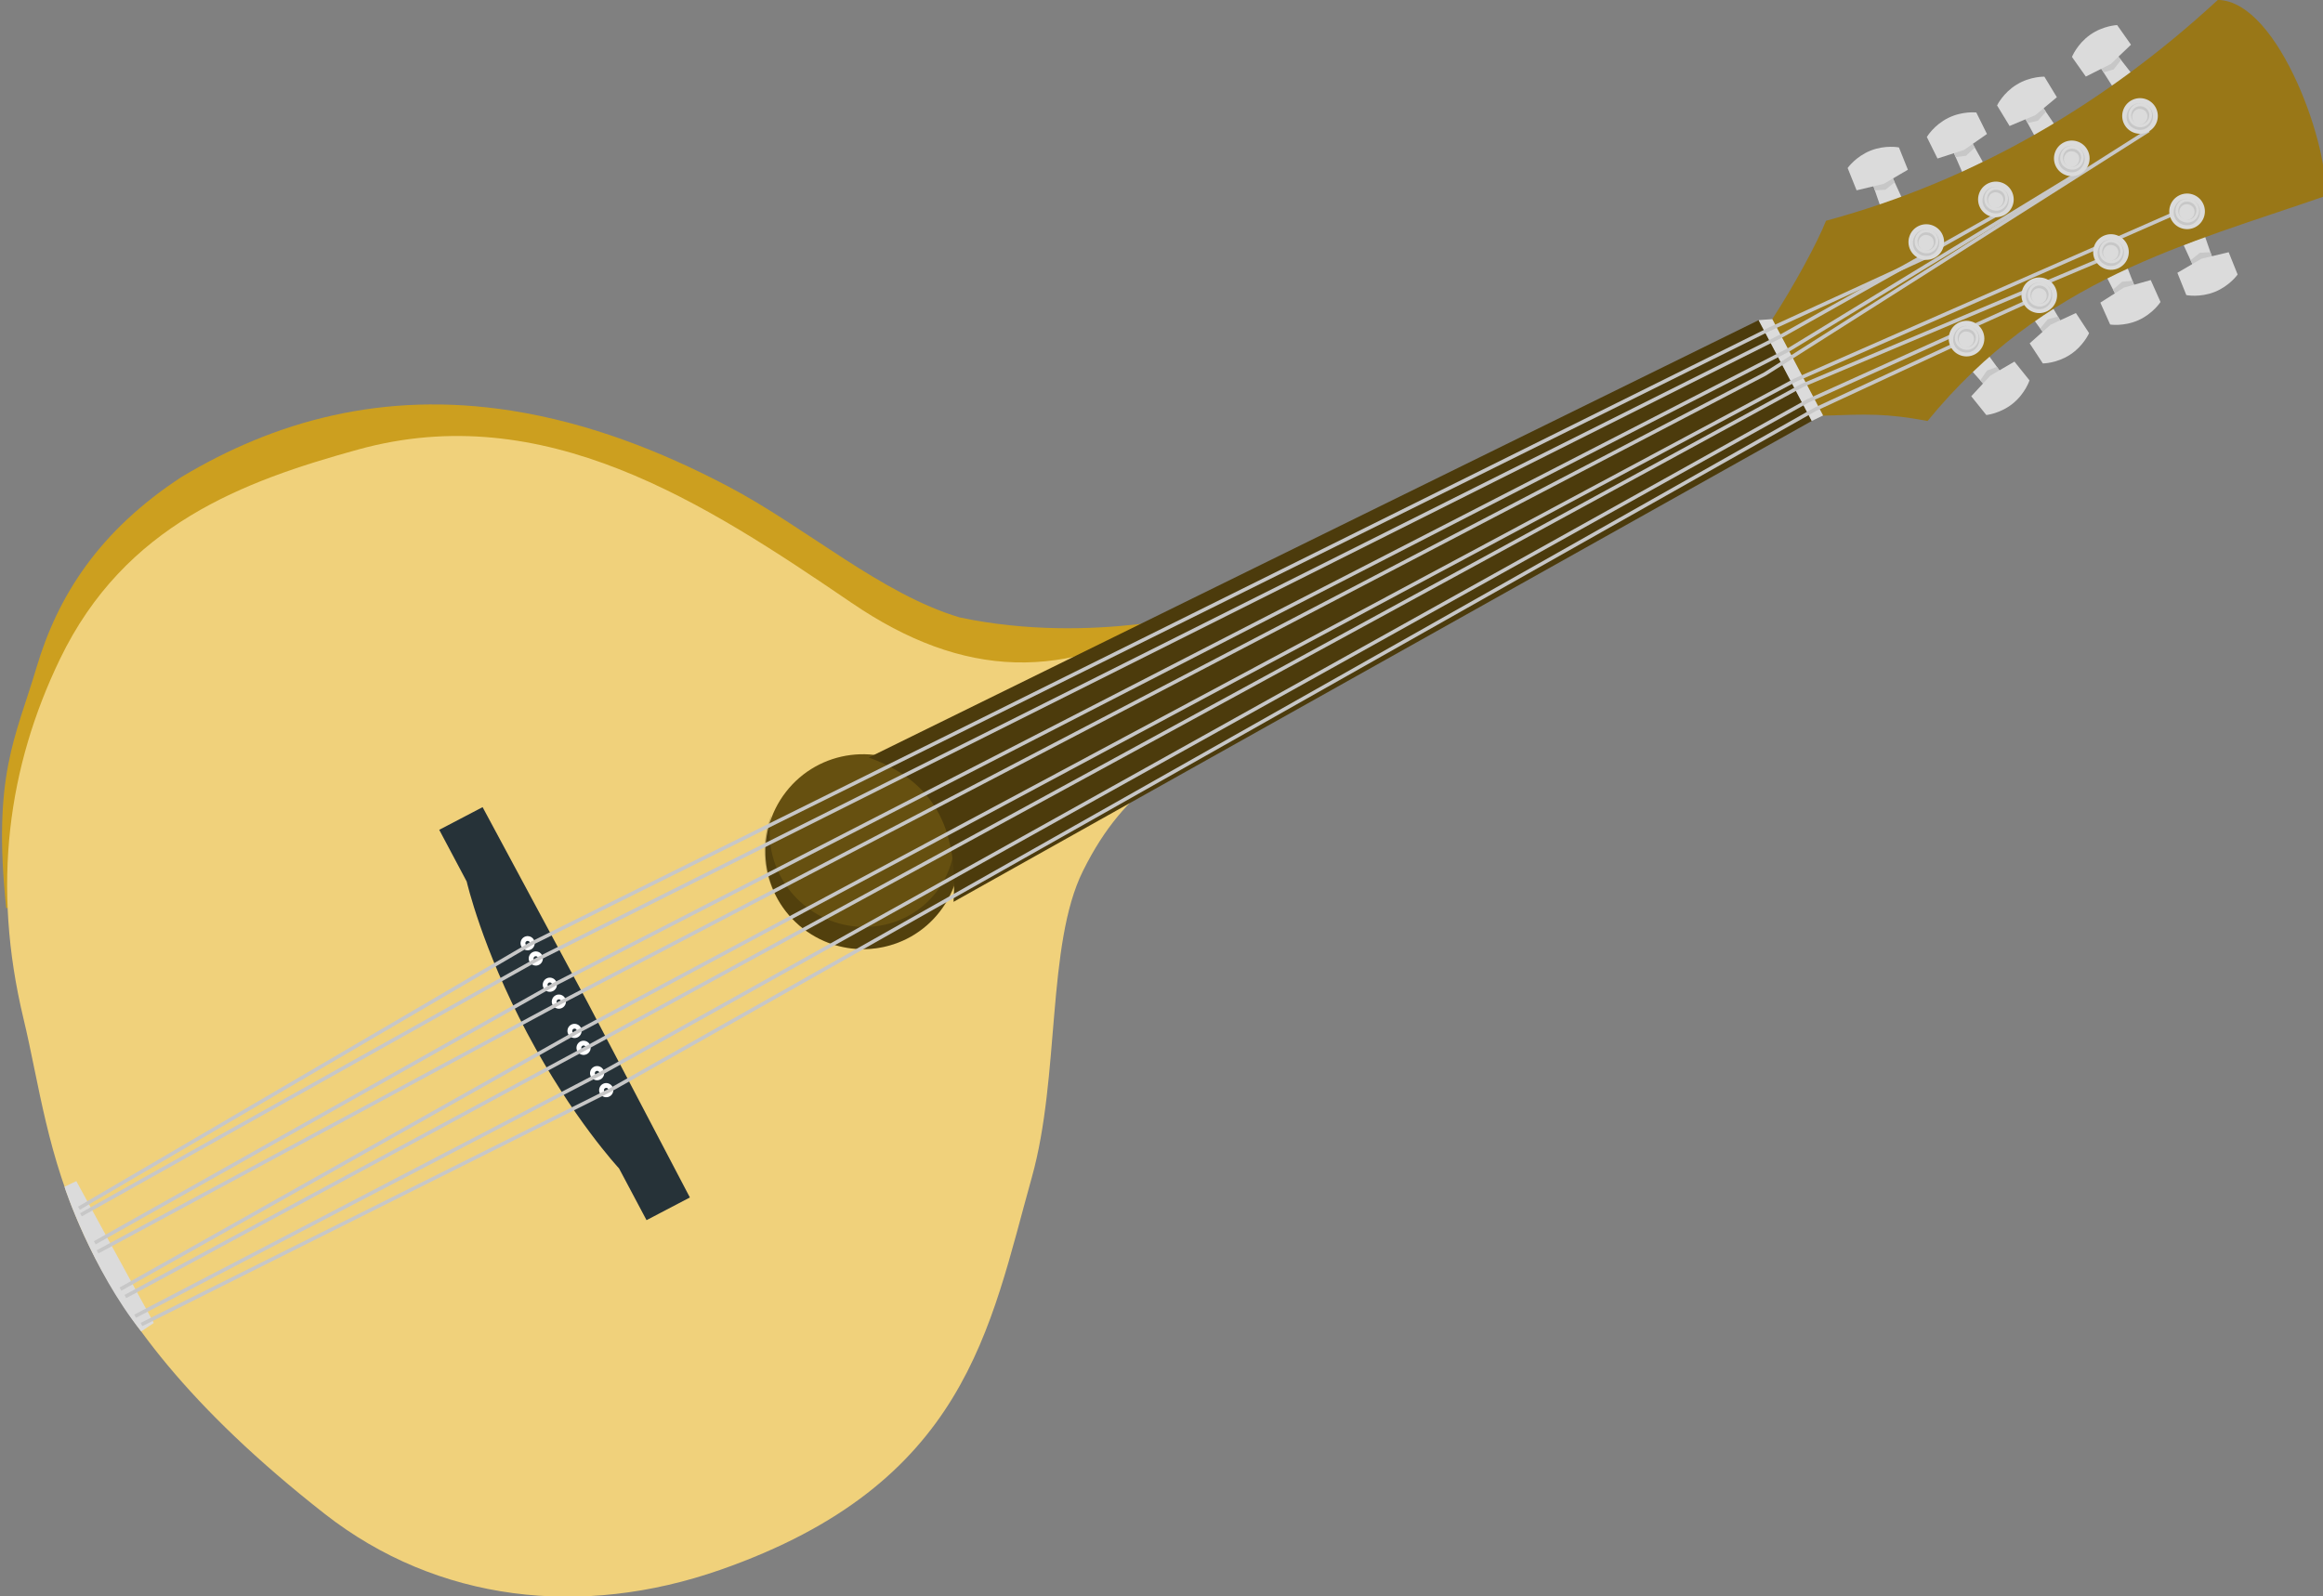 <?xml version="1.0" encoding="UTF-8" standalone="no"?>
<!-- Created with Inkscape (http://www.inkscape.org/) -->

<svg
   width="183.49mm"
   height="126.102mm"
   viewBox="0 0 183.49 126.102"
   version="1.1"
   id="svg1"
   inkscape:version="1.4.2 (ebf0e940d0, 2025-05-08)"
   sodipodi:docname="Bandolim_Amarelo.svg"
   xml:space="preserve"
   xmlns:inkscape="http://www.inkscape.org/namespaces/inkscape"
   xmlns:sodipodi="http://sodipodi.sourceforge.net/DTD/sodipodi-0.dtd"
   xmlns="http://www.w3.org/2000/svg"
   xmlns:svg="http://www.w3.org/2000/svg"
   xmlns:rdf="http://www.w3.org/1999/02/22-rdf-syntax-ns#"
   xmlns:cc="http://creativecommons.org/ns#"
   xmlns:dc="http://purl.org/dc/elements/1.1/"><rect x="0" y="0" width="183.49" height="126.102" fill="#808080" stroke="none"/><title
     id="title1">Bandolim amarelo</title><sodipodi:namedview
     id="namedview1"
     pagecolor="#ffffff"
     bordercolor="#000000"
     borderopacity="0.25"
     inkscape:showpageshadow="2"
     inkscape:pageopacity="0.0"
     inkscape:pagecheckerboard="0"
     inkscape:deskcolor="#d1d1d1"
     inkscape:document-units="mm"
     inkscape:zoom="1"
     inkscape:cx="364"
     inkscape:cy="291"
     inkscape:window-width="1920"
     inkscape:window-height="1011"
     inkscape:window-x="0"
     inkscape:window-y="0"
     inkscape:window-maximized="1"
     inkscape:current-layer="layer2"
     showgrid="false"><inkscape:page
       x="0"
       y="0"
       width="183.49"
       height="126.102"
       id="page2"
       margin="0"
       bleed="0" /></sodipodi:namedview><defs
     id="defs1" /><g
     inkscape:groupmode="layer"
     id="layer2"
     inkscape:label="Logo"
     style="display:inline;opacity:1"
     transform="matrix(0.973,0.011,-0.011,0.973,-35.341,-299.493)"
     inkscape:export-filename="layer2.png"
     inkscape:export-xdpi="138.41208"
     inkscape:export-ydpi="138.41208"><g
       id="g11"
       inkscape:label="Bandolim"
       style="display:inline"
       transform="matrix(1.289,-0.708,0.708,1.289,-556.771,382.023)"><path
         style="display:inline;fill:#cc9f1f;fill-opacity:1;stroke-width:1"
         d="m 423.174,212.121 c 0.151,-0.008 -6.76,-1.438 -12.534,-6.292 -3.228,-3.196 -5.125,-8.366 -7.877,-12.427 -2.372,-3.5 -5.163,-6.738 -8.556,-9.303 -5.771,-4.363 -11.861,-5.654 -17.792,-5.365 -5.417,0.48 -9.119,2.567 -12.02,5.501 -2.867,2.899 -4.948,4.087 -7.742,10.933 l 59.555,17.317 z"
         id="path11"
         sodipodi:nodetypes="ccsscsccc"
         inkscape:label="Sombra da base" /><path
         style="display:inline;fill:#f0d17b;fill-opacity:1;stroke-width:1"
         d="m 421.448,211.285 c -7.314,0.458 -12.235,-2.357 -15.697,-8.987 -4.573,-8.758 -9.657,-17.97 -20.033,-20.305 -6.388,-1.438 -13.299,-2.421 -19.965,2.445 -5.324,3.886 -9.218,9.214 -11.137,16.57 -1.885,7.226 -5.877,14.565 1.766,31.917 3.204,7.273 9.837,11.794 17.792,13.038 14.248,2.228 19.41,-4.748 25.398,-11.001 4.013,-4.191 6.764,-10.945 10.458,-13.582 4.515,-3.223 7.422,-2.479 11.001,-3.124 z"
         id="path8"
         sodipodi:nodetypes="csssssssscc"
         inkscape:label="Base" /><path
         style="display:inline;fill:#263238;stroke-width:0.234"
         d="m 382.403,227.044 -2.701,-0.024 0.009,-3.234 c 0,0 -0.964,-3.642 -0.949,-8.974 0.015,-5.332 1.001,-8.957 1.001,-8.957 l 0.009,-3.234 2.701,0.024 0.028,12.2 z"
         id="path7881-9-1"
         inkscape:label="Prendedor de cordas" /><g
         id="g26"
         inkscape:label="Buraco"
         style="display:inline"
         transform="rotate(68.009,402.523,211.916)"><circle
           style="display:inline;fill:#665010;fill-opacity:1;stroke:none;stroke-width:0.076;stroke-dasharray:none;stroke-opacity:1"
           id="path4358-0"
           cx="395.863"
           cy="230.258"
           r="5.381"
           inkscape:label="Buraco"
           transform="rotate(-2.119)" /><path
           style="display:inline;opacity:0.2;stroke-width:0.23"
           d="m 407.273,219.804 c -2.402,1.725 -5.778,1.229 -7.539,-1.111 -0.362,-0.481 -0.63,-1.004 -0.8,-1.544 0.115,0.212 0.249,0.419 0.399,0.618 1.682,2.234 4.909,2.709 7.205,1.06 2.298,-1.651 2.794,-4.799 1.112,-7.034 -0.153,-0.203 -0.315,-0.39 -0.493,-0.563 0.482,0.322 0.915,0.725 1.28,1.211 1.761,2.34 1.24,5.636 -1.164,7.362 z"
           id="path7877-5-2"
           inkscape:label="Sobra buraco" /></g><path
         style="display:inline;opacity:1;fill:#4c3b0c;fill-opacity:1;stroke:none;stroke-width:0.2;stroke-dasharray:none;stroke-opacity:1"
         d="m 402.559,210.277 c 2.854,3.152 2.232,6.211 0.373,9.235 l 54.297,-1.078 0.048,-6.29 z"
         id="path22"
         sodipodi:nodetypes="ccccc"
         inkscape:label="Braço"
         transform="translate(-2.5145301e-6)" /><g
         id="g13"
         inkscape:label="Bolinhas"
         transform="matrix(0.708,0,0,0.708,111.035,62.064)"
         style="display:inline"><path
           style="display:inline;fill:#ffffff;stroke-width:0.254"
           d="m 381.879,209.189 c 0.213,0.219 0.207,0.57 -0.013,0.782 -0.219,0.213 -0.57,0.207 -0.782,-0.013 -0.213,-0.219 -0.207,-0.57 0.013,-0.782 0.22,-0.213 0.57,-0.207 0.782,0.013 z"
           id="path8091-6-3"
           inkscape:label="Externa" /><path
           style="display:inline;fill:#263238;stroke-width:0.254"
           d="m 381.611,209.449 c 0.069,0.072 0.067,0.185 -0.004,0.255 -0.072,0.069 -0.185,0.067 -0.255,-0.004 -0.069,-0.071 -0.067,-0.185 0.004,-0.255 0.072,-0.069 0.185,-0.067 0.255,0.004 z"
           id="path8093-8-6"
           inkscape:label="Interna" /><path
           style="display:inline;fill:#ffffff;stroke-width:0.254"
           d="m 381.878,210.541 c 0.213,0.219 0.207,0.57 -0.013,0.782 -0.219,0.213 -0.57,0.207 -0.782,-0.013 -0.213,-0.219 -0.207,-0.57 0.013,-0.782 0.22,-0.213 0.57,-0.207 0.782,0.013 z"
           id="path8091-6-3-0"
           inkscape:label="Externa" /><path
           style="display:inline;fill:#263238;stroke-width:0.254"
           d="m 381.611,210.801 c 0.069,0.072 0.067,0.185 -0.004,0.255 -0.072,0.069 -0.185,0.067 -0.255,-0.004 -0.069,-0.071 -0.067,-0.185 0.004,-0.255 0.072,-0.069 0.185,-0.067 0.255,0.004 z"
           id="path8093-8-6-2"
           inkscape:label="Interna" /><path
           style="display:inline;fill:#ffffff;stroke-width:0.254"
           d="m 381.879,212.86 c 0.213,0.219 0.207,0.57 -0.013,0.782 -0.219,0.213 -0.57,0.207 -0.782,-0.013 -0.213,-0.219 -0.207,-0.57 0.013,-0.782 0.22,-0.213 0.57,-0.207 0.782,0.013 z"
           id="path8091-6-3-0-7"
           inkscape:label="Externa" /><path
           style="display:inline;fill:#263238;stroke-width:0.254"
           d="m 381.611,213.12 c 0.069,0.072 0.067,0.185 -0.004,0.255 -0.072,0.069 -0.185,0.067 -0.255,-0.004 -0.069,-0.071 -0.067,-0.185 0.004,-0.255 0.072,-0.069 0.185,-0.067 0.255,0.004 z"
           id="path8093-8-6-2-3"
           inkscape:label="Interna" /><path
           style="display:inline;fill:#ffffff;stroke-width:0.254"
           d="m 381.879,214.354 c 0.213,0.219 0.207,0.57 -0.013,0.782 -0.219,0.213 -0.57,0.207 -0.782,-0.013 -0.213,-0.219 -0.207,-0.57 0.013,-0.782 0.22,-0.213 0.57,-0.207 0.782,0.013 z"
           id="path8091-6-3-0-3"
           inkscape:label="Externa" /><path
           style="display:inline;fill:#263238;stroke-width:0.254"
           d="m 381.611,214.614 c 0.069,0.072 0.067,0.185 -0.004,0.255 -0.072,0.069 -0.185,0.067 -0.255,-0.004 -0.069,-0.071 -0.067,-0.185 0.004,-0.255 0.072,-0.069 0.185,-0.067 0.255,0.004 z"
           id="path8093-8-6-2-1"
           inkscape:label="Interna" /><path
           style="display:inline;fill:#ffffff;stroke-width:0.254"
           d="m 381.878,216.945 c 0.213,0.219 0.207,0.57 -0.013,0.782 -0.219,0.213 -0.57,0.207 -0.782,-0.013 -0.213,-0.219 -0.207,-0.57 0.013,-0.782 0.22,-0.213 0.57,-0.207 0.782,0.013 z"
           id="path8091-6-3-0-3-0"
           inkscape:label="Externa" /><path
           style="display:inline;fill:#263238;stroke-width:0.254"
           d="m 381.611,217.204 c 0.069,0.072 0.067,0.185 -0.004,0.255 -0.072,0.069 -0.185,0.067 -0.255,-0.004 -0.069,-0.071 -0.067,-0.185 0.004,-0.255 0.072,-0.069 0.185,-0.067 0.255,0.004 z"
           id="path8093-8-6-2-1-6"
           inkscape:label="Interna" /><path
           style="display:inline;fill:#ffffff;stroke-width:0.254"
           d="m 381.878,218.439 c 0.213,0.219 0.207,0.57 -0.013,0.782 -0.219,0.213 -0.57,0.207 -0.782,-0.013 -0.213,-0.219 -0.207,-0.57 0.013,-0.782 0.22,-0.213 0.57,-0.207 0.782,0.013 z"
           id="path8091-6-3-0-3-1"
           inkscape:label="Externa" /><path
           style="display:inline;fill:#263238;stroke-width:0.254"
           d="m 381.611,218.698 c 0.069,0.072 0.067,0.185 -0.004,0.255 -0.072,0.069 -0.185,0.067 -0.255,-0.004 -0.069,-0.071 -0.067,-0.185 0.004,-0.255 0.072,-0.069 0.185,-0.067 0.255,0.004 z"
           id="path8093-8-6-2-1-5"
           inkscape:label="Interna" /><path
           style="display:inline;fill:#ffffff;stroke-width:0.254"
           d="m 381.878,220.679 c 0.213,0.219 0.207,0.57 -0.013,0.782 -0.219,0.213 -0.57,0.207 -0.782,-0.013 -0.213,-0.219 -0.207,-0.57 0.013,-0.782 0.22,-0.213 0.57,-0.207 0.782,0.013 z"
           id="path8091-6-3-0-3-5"
           inkscape:label="Externa" /><path
           style="display:inline;fill:#263238;stroke-width:0.254"
           d="m 381.611,220.939 c 0.069,0.072 0.067,0.185 -0.004,0.255 -0.072,0.069 -0.185,0.067 -0.255,-0.004 -0.069,-0.071 -0.067,-0.185 0.004,-0.255 0.072,-0.069 0.185,-0.067 0.255,0.004 z"
           id="path8093-8-6-2-1-69"
           inkscape:label="Interna" /><path
           style="display:inline;fill:#ffffff;stroke-width:0.254"
           d="m 381.878,222.183 c 0.213,0.219 0.207,0.57 -0.013,0.782 -0.219,0.213 -0.57,0.207 -0.782,-0.013 -0.213,-0.219 -0.207,-0.57 0.013,-0.782 0.22,-0.213 0.57,-0.207 0.782,0.013 z"
           id="path8091-6-3-0-3-2"
           inkscape:label="Externa" /><path
           style="display:inline;fill:#263238;stroke-width:0.254"
           d="m 381.611,222.443 c 0.069,0.072 0.067,0.185 -0.004,0.255 -0.072,0.069 -0.185,0.067 -0.255,-0.004 -0.069,-0.071 -0.067,-0.185 0.004,-0.255 0.072,-0.069 0.185,-0.067 0.255,0.004 z"
           id="path8093-8-6-2-1-54"
           inkscape:label="Interna" /></g><g
         id="g25"
         inkscape:label="Pinos"
         style="display:inline;opacity:1"
         transform="translate(4.6370585e-6)"><g
           id="g8213-3-9-8-3"
           style="display:inline"
           transform="matrix(0.132,-0.217,0.217,0.132,442.045,223.904)"
           inkscape:label="8">
			<g
   id="g8209-5-3-1-33">
				<polygon
   style="fill:#dbdbdb"
   points="62.876,73.386 66.229,77.117 60.855,81.497 57.948,78.262 "
   id="polygon8205-6-6-0-86" />
				<polygon
   style="fill:#c7c7c7"
   points="62.532,77.29 63.433,79.396 60.855,81.497 57.948,78.262 60.301,75.934 "
   id="polygon8207-2-0-3-0" />
			</g>
			<path
   style="fill:#dbdbdb;fill-opacity:1"
   d="m 52.854,77.672 3.892,-3.497 4.687,3.879 3.357,5.073 -3.892,3.497 c 0,0 -2.924,-0.774 -5.255,-3.368 -2.33,-2.594 -2.789,-5.584 -2.789,-5.584 z"
   id="path8211-9-6-0-4" />
		</g><g
           id="g8213-3-9-8-77"
           style="display:inline"
           transform="matrix(0.152,-0.203,0.203,0.152,446.17,220.57)"
           inkscape:label="7">
			<g
   id="g8209-5-3-1-64">
				<polygon
   style="fill:#dbdbdb"
   points="66.229,77.117 60.855,81.497 57.948,78.262 62.876,73.386 "
   id="polygon8205-6-6-0-30" />
				<polygon
   style="fill:#c7c7c7"
   points="60.855,81.497 57.948,78.262 60.301,75.934 62.532,77.29 63.433,79.396 "
   id="polygon8207-2-0-3-30" />
			</g>
			<path
   style="fill:#dbdbdb;fill-opacity:1"
   d="m 52.854,77.672 3.892,-3.497 4.687,3.879 3.357,5.073 -3.892,3.497 c 0,0 -2.924,-0.774 -5.255,-3.368 -2.33,-2.594 -2.789,-5.584 -2.789,-5.584 z"
   id="path8211-9-6-0-9" />
		</g><g
           id="g8213-3-9-8-5"
           style="display:inline;opacity:1"
           transform="matrix(0.182,-0.176,0.176,0.182,450.97,216.669)"
           inkscape:label="6">
			<g
   id="g8209-5-3-1-9">
				<polygon
   style="fill:#dbdbdb"
   points="66.229,77.117 60.855,81.497 57.948,78.262 62.876,73.386 "
   id="polygon8205-6-6-0-4" />
				<polygon
   style="fill:#c7c7c7"
   points="60.855,81.497 57.948,78.262 60.301,75.934 62.532,77.29 63.433,79.396 "
   id="polygon8207-2-0-3-6" />
			</g>
			<path
   style="fill:#dbdbdb;fill-opacity:1"
   d="m 52.854,77.672 3.892,-3.497 4.687,3.879 3.357,5.073 -3.892,3.497 c 0,0 -2.924,-0.774 -5.255,-3.368 -2.33,-2.594 -2.789,-5.584 -2.789,-5.584 z"
   id="path8211-9-6-0-92" />
		</g><g
           id="g8213-3-9-8-54"
           style="display:inline;opacity:1"
           transform="matrix(0.189,-0.169,0.169,0.189,455.618,216.306)"
           inkscape:label="5">
			<g
   id="g8209-5-3-1-8">
				<polygon
   style="fill:#dbdbdb"
   points="60.855,81.497 57.948,78.262 62.876,73.386 66.229,77.117 "
   id="polygon8205-6-6-0-1" />
				<polygon
   style="fill:#c7c7c7"
   points="57.948,78.262 60.301,75.934 62.532,77.29 63.433,79.396 60.855,81.497 "
   id="polygon8207-2-0-3-2" />
			</g>
			<path
   style="fill:#dbdbdb;fill-opacity:1"
   d="m 52.854,77.672 3.892,-3.497 4.687,3.879 3.357,5.073 -3.892,3.497 c 0,0 -2.924,-0.774 -5.255,-3.368 -2.33,-2.594 -2.789,-5.584 -2.789,-5.584 z"
   id="path8211-9-6-0-8" />
		</g><g
           id="g8213-3-9-8"
           style="display:inline;opacity:1"
           transform="matrix(-0.189,0.169,-0.169,-0.189,491.705,213.132)"
           inkscape:label="4">
			<g
   id="g8209-5-3-1">
				<polygon
   style="fill:#dbdbdb"
   points="62.876,73.386 66.229,77.117 60.855,81.497 57.948,78.262 "
   id="polygon8205-6-6-0" />
				<polygon
   style="fill:#c7c7c7"
   points="57.948,78.262 60.301,75.934 62.532,77.29 63.433,79.396 60.855,81.497 "
   id="polygon8207-2-0-3" />
			</g>
			<path
   style="fill:#dbdbdb;fill-opacity:1"
   d="m 52.854,77.672 3.892,-3.497 4.687,3.879 3.357,5.073 -3.892,3.497 c 0,0 -2.924,-0.774 -5.255,-3.368 -2.33,-2.594 -2.789,-5.584 -2.789,-5.584 z"
   id="path8211-9-6-0" />
		</g><g
           id="g8213-3-9-8-7"
           style="display:inline;opacity:1"
           transform="matrix(-0.175,0.183,-0.183,-0.175,496.728,211.618)"
           inkscape:label="3">
			<g
   id="g8209-5-3-1-6">
				<polygon
   style="fill:#dbdbdb"
   points="57.948,78.262 62.876,73.386 66.229,77.117 60.855,81.497 "
   id="polygon8205-6-6-0-3" />
				<polygon
   style="fill:#c7c7c7"
   points="62.532,77.29 63.433,79.396 60.855,81.497 57.948,78.262 60.301,75.934 "
   id="polygon8207-2-0-3-1" />
			</g>
			<path
   style="fill:#dbdbdb;fill-opacity:1"
   d="m 52.854,77.672 3.892,-3.497 4.687,3.879 3.357,5.073 -3.892,3.497 c 0,0 -2.924,-0.774 -5.255,-3.368 -2.33,-2.594 -2.789,-5.584 -2.789,-5.584 z"
   id="path8211-9-6-0-7" />
		</g><g
           id="g8213-3-9-8-1"
           style="display:inline;opacity:1"
           transform="matrix(-0.159,0.198,-0.198,-0.159,501.293,209.609)"
           inkscape:label="2">
			<g
   id="g8209-5-3-1-7">
				<polygon
   style="fill:#dbdbdb"
   points="66.229,77.117 60.855,81.497 57.948,78.262 62.876,73.386 "
   id="polygon8205-6-6-0-8" />
				<polygon
   style="fill:#c7c7c7"
   points="60.855,81.497 57.948,78.262 60.301,75.934 62.532,77.29 63.433,79.396 "
   id="polygon8207-2-0-3-5" />
			</g>
			<path
   style="fill:#dbdbdb;fill-opacity:1"
   d="m 52.854,77.672 3.892,-3.497 4.687,3.879 3.357,5.073 -3.892,3.497 c 0,0 -2.924,-0.774 -5.255,-3.368 -2.33,-2.594 -2.789,-5.584 -2.789,-5.584 z"
   id="path8211-9-6-0-74" />
		</g><g
           id="g8213-3-9-8-75"
           style="display:inline;opacity:1"
           transform="matrix(-0.145,0.208,-0.208,-0.145,506.215,207.375)"
           inkscape:label="1">
			<g
   id="g8209-5-3-1-3">
				<polygon
   style="fill:#dbdbdb"
   points="60.855,81.497 57.948,78.262 62.876,73.386 66.229,77.117 "
   id="polygon8205-6-6-0-88" />
				<polygon
   style="fill:#c7c7c7"
   points="57.948,78.262 60.301,75.934 62.532,77.29 63.433,79.396 60.855,81.497 "
   id="polygon8207-2-0-3-3" />
			</g>
			<path
   style="fill:#dbdbdb;fill-opacity:1"
   d="m 52.854,77.672 3.892,-3.497 4.687,3.879 3.357,5.073 -3.892,3.497 c 0,0 -2.924,-0.774 -5.255,-3.368 -2.33,-2.594 -2.789,-5.584 -2.789,-5.584 z"
   id="path8211-9-6-0-1" />
		</g></g><path
         style="display:inline;opacity:1;fill:#997717;fill-opacity:1;stroke:none;stroke-width:0.2;stroke-dasharray:none;stroke-opacity:1"
         d="m 457.935,212.457 c 1.937,-1.064 4.219,-2.568 5.195,-3.4 8.386,1.932 16.755,1.544 24.821,-0.555 3.001,1.666 1.533,10.403 0.092,12.339 -8.01,-1.263 -15.82,-3.294 -25.182,0.607 -1.818,-1.457 -2.743,-1.895 -4.96,-2.983 z"
         id="path24"
         sodipodi:nodetypes="ccccccc"
         inkscape:label="Cabeça"
         transform="translate(4.6370585e-6)" /><path
         style="display:inline;opacity:1;fill:#dbdbdb;fill-opacity:1;stroke:none;stroke-width:0.21;stroke-dasharray:none;stroke-opacity:1"
         d="m 457.92,218.461 0.037,-6.012 -0.697,-0.311 -0.036,6.295 z"
         id="path23"
         inkscape:label="Bracelete"
         sodipodi:nodetypes="ccccc" /><path
         style="display:inline;opacity:1;fill:#dbdbdb;fill-opacity:1;stroke:none;stroke-width:0.77;stroke-dasharray:none;stroke-opacity:1"
         d="m 352.239,210.247 0.723,0.033 0.08,8.922 -0.836,0.085 c -0.787,-4.309 0.018,-9.05 0.033,-9.039 z"
         id="path32"
         inkscape:label="Base"
         sodipodi:nodetypes="ccccc"
         transform="translate(4.6370585e-6)" /><g
         id="g19"
         inkscape:label="Cordas"><path
           style="fill:none;fill-opacity:1;stroke:#c7c7c7;stroke-width:0.2;stroke-dasharray:none;stroke-opacity:1"
           d="m 467.121,213.441 -9.58,-0.576 -76.259,-2.311 -28.899,1.113"
           id="path14"
           sodipodi:nodetypes="cccc" /><path
           style="fill:none;fill-opacity:1;stroke:#c7c7c7;stroke-width:0.2;stroke-dasharray:none;stroke-opacity:1"
           d="m 471.893,213.197 -13.921,0.306 -76.683,-2.025 -28.977,0.562"
           id="path15"
           sodipodi:nodetypes="cccc" /><path
           style="fill:none;fill-opacity:1;stroke:#c7c7c7;stroke-width:0.2;stroke-dasharray:none;stroke-opacity:1"
           d="m 476.375,213.316 -18.429,1.053 -76.651,-1.227 -29.04,0.621"
           id="path16"
           sodipodi:nodetypes="cccc" /><path
           style="fill:none;fill-opacity:1;stroke:#c7c7c7;stroke-width:0.2;stroke-dasharray:none;stroke-opacity:1"
           d="m 481.191,213.057 -25.018,1.873 -74.908,-0.744 -29.113,0.09"
           id="path17"
           sodipodi:nodetypes="cccc" /><path
           style="fill:none;fill-opacity:1;stroke:#c7c7c7;stroke-width:0.2;stroke-dasharray:none;stroke-opacity:1"
           d="m 480.415,217.781 -22.919,-1.766 -76.244,0.034 -28.952,0.637"
           id="path18"
           sodipodi:nodetypes="cccc" /><path
           style="fill:none;fill-opacity:1;stroke:#c7c7c7;stroke-width:0.2;stroke-dasharray:none;stroke-opacity:1"
           d="m 476.029,218.147 -18.346,-1.69 -76.406,0.61 -28.935,0.109"
           id="path19"
           sodipodi:nodetypes="cccc" /><path
           style="fill:none;fill-opacity:1;stroke:#c7c7c7;stroke-width:0.2;stroke-dasharray:none;stroke-opacity:1"
           d="m 471.655,218.29 -14.09,-0.936 -76.279,1.335 -28.977,-0.302"
           id="path20" /><path
           style="fill:none;fill-opacity:1;stroke:#c7c7c7;stroke-width:0.2;stroke-dasharray:none;stroke-opacity:1"
           d="m 466.593,218.459 -8.907,-0.504 -76.403,1.789 -28.882,-0.788"
           id="path21"
           sodipodi:nodetypes="cccc" /></g><g
         id="g24"
         inkscape:label="Bolinhas cabeça"><g
           id="g8175-9-8"
           style="display:inline;opacity:1"
           transform="matrix(0.254,-0.009,0.009,0.254,443.149,206.173)"
           inkscape:label="8">
				<path
   style="fill:#dbdbdb"
   d="m 94.569,49.008 c 1.428,1.589 1.297,4.035 -0.292,5.462 -1.589,1.428 -4.035,1.297 -5.462,-0.292 -1.428,-1.589 -1.297,-4.035 0.292,-5.462 1.589,-1.428 4.034,-1.297 5.462,0.292 z"
   id="path8169-3-4" />
				<path
   style="fill:#c7c7c7"
   d="m 93.726,49.766 c 2.462,2.844 -1.635,6.638 -4.288,3.853 -2.49,-2.937 1.724,-6.605 4.288,-3.853 z m 0,0 c -2.385,-2.5 -6.051,0.91 -3.846,3.456 2.297,2.466 6.078,-0.818 3.846,-3.456 z"
   id="path8171-1-31" />
				<path
   style="fill:#c7c7c7"
   d="m 90.331,52.816 c -1.688,-1.94 1.108,-4.563 2.943,-2.644 1.716,2.03 -1.194,4.53 -2.943,2.644 z m 0,0 c 1.546,1.643 3.943,-0.625 2.501,-2.247 -1.459,-1.61 -3.971,0.534 -2.501,2.247 z"
   id="path8173-9-49" />
			</g><g
           id="g8175-9-9"
           style="display:inline"
           transform="matrix(0.254,-0.009,0.009,0.254,447.817,205.956)"
           inkscape:label="7">
				<path
   style="fill:#dbdbdb"
   d="m 94.569,49.008 c 1.428,1.589 1.297,4.035 -0.292,5.462 -1.589,1.428 -4.035,1.297 -5.462,-0.292 -1.428,-1.589 -1.297,-4.035 0.292,-5.462 1.589,-1.428 4.034,-1.297 5.462,0.292 z"
   id="path8169-3-2" />
				<path
   style="fill:#c7c7c7"
   d="m 93.726,49.766 c 2.462,2.844 -1.635,6.638 -4.288,3.853 -2.49,-2.937 1.724,-6.605 4.288,-3.853 z m 0,0 c -2.385,-2.5 -6.051,0.91 -3.846,3.456 2.297,2.466 6.078,-0.818 3.846,-3.456 z"
   id="path8171-1-6" />
				<path
   style="fill:#c7c7c7"
   d="m 90.331,52.816 c -1.688,-1.94 1.108,-4.563 2.943,-2.644 1.716,2.03 -1.194,4.53 -2.943,2.644 z m 0,0 c 1.546,1.643 3.943,-0.625 2.501,-2.247 -1.459,-1.61 -3.971,0.534 -2.501,2.247 z"
   id="path8173-9-64" />
			</g><g
           id="g8175-9-87"
           style="display:inline"
           transform="matrix(0.254,-0.009,0.009,0.254,452.434,205.716)"
           inkscape:label="6">
				<path
   style="fill:#dbdbdb"
   d="m 94.569,49.008 c 1.428,1.589 1.297,4.035 -0.292,5.462 -1.589,1.428 -4.035,1.297 -5.462,-0.292 -1.428,-1.589 -1.297,-4.035 0.292,-5.462 1.589,-1.428 4.034,-1.297 5.462,0.292 z"
   id="path8169-3-1" />
				<path
   style="fill:#c7c7c7"
   d="m 93.726,49.766 c 2.462,2.844 -1.635,6.638 -4.288,3.853 -2.49,-2.937 1.724,-6.605 4.288,-3.853 z m 0,0 c -2.385,-2.5 -6.051,0.91 -3.846,3.456 2.297,2.466 6.078,-0.818 3.846,-3.456 z"
   id="path8171-1-7" />
				<path
   style="fill:#c7c7c7"
   d="m 90.331,52.816 c -1.688,-1.94 1.108,-4.563 2.943,-2.644 1.716,2.03 -1.194,4.53 -2.943,2.644 z m 0,0 c 1.546,1.643 3.943,-0.625 2.501,-2.247 -1.459,-1.61 -3.971,0.534 -2.501,2.247 z"
   id="path8173-9-2" />
			</g><g
           id="g8175-9-1"
           style="display:inline"
           transform="matrix(0.254,-0.009,0.009,0.254,443.703,200.424)"
           inkscape:label="5">
				<path
   style="fill:#dbdbdb"
   d="m 94.569,49.008 c 1.428,1.589 1.297,4.035 -0.292,5.462 -1.589,1.428 -4.035,1.297 -5.462,-0.292 -1.428,-1.589 -1.297,-4.035 0.292,-5.462 1.589,-1.428 4.034,-1.297 5.462,0.292 z"
   id="path8169-3-061" />
				<path
   style="fill:#c7c7c7"
   d="m 93.726,49.766 c 2.462,2.844 -1.635,6.638 -4.288,3.853 -2.49,-2.937 1.724,-6.605 4.288,-3.853 z m 0,0 c -2.385,-2.5 -6.051,0.91 -3.846,3.456 2.297,2.466 6.078,-0.818 3.846,-3.456 z"
   id="path8171-1-5" />
				<path
   style="fill:#c7c7c7"
   d="m 90.331,52.816 c -1.688,-1.94 1.108,-4.563 2.943,-2.644 1.716,2.03 -1.194,4.53 -2.943,2.644 z m 0,0 c 1.546,1.643 3.943,-0.625 2.501,-2.247 -1.459,-1.61 -3.971,0.534 -2.501,2.247 z"
   id="path8173-9-9" />
			</g><g
           id="g8175-9-17"
           style="display:inline"
           transform="matrix(0.254,-0.009,0.009,0.254,448.201,200.16)"
           inkscape:label="4">
				<path
   style="fill:#dbdbdb"
   d="m 94.569,49.008 c 1.428,1.589 1.297,4.035 -0.292,5.462 -1.589,1.428 -4.035,1.297 -5.462,-0.292 -1.428,-1.589 -1.297,-4.035 0.292,-5.462 1.589,-1.428 4.034,-1.297 5.462,0.292 z"
   id="path8169-3-7" />
				<path
   style="fill:#c7c7c7"
   d="m 93.726,49.766 c 2.462,2.844 -1.635,6.638 -4.288,3.853 -2.49,-2.937 1.724,-6.605 4.288,-3.853 z m 0,0 c -2.385,-2.5 -6.051,0.91 -3.846,3.456 2.297,2.466 6.078,-0.818 3.846,-3.456 z"
   id="path8171-1-11" />
				<path
   style="fill:#c7c7c7"
   d="m 90.331,52.816 c -1.688,-1.94 1.108,-4.563 2.943,-2.644 1.716,2.03 -1.194,4.53 -2.943,2.644 z m 0,0 c 1.546,1.643 3.943,-0.625 2.501,-2.247 -1.459,-1.61 -3.971,0.534 -2.501,2.247 z"
   id="path8173-9-59" />
			</g><g
           id="g8175-9-3"
           style="display:inline"
           transform="matrix(0.254,-0.009,0.009,0.254,452.964,200.136)"
           inkscape:label="3">
				<path
   style="fill:#dbdbdb"
   d="m 94.569,49.008 c 1.428,1.589 1.297,4.035 -0.292,5.462 -1.589,1.428 -4.035,1.297 -5.462,-0.292 -1.428,-1.589 -1.297,-4.035 0.292,-5.462 1.589,-1.428 4.034,-1.297 5.462,0.292 z"
   id="path8169-3-6" />
				<path
   style="fill:#c7c7c7"
   d="m 93.726,49.766 c 2.462,2.844 -1.635,6.638 -4.288,3.853 -2.49,-2.937 1.724,-6.605 4.288,-3.853 z m 0,0 c -2.385,-2.5 -6.051,0.91 -3.846,3.456 2.297,2.466 6.078,-0.818 3.846,-3.456 z"
   id="path8171-1-56" />
				<path
   style="fill:#c7c7c7"
   d="m 90.331,52.816 c -1.688,-1.94 1.108,-4.563 2.943,-2.644 1.716,2.03 -1.194,4.53 -2.943,2.644 z m 0,0 c 1.546,1.643 3.943,-0.625 2.501,-2.247 -1.459,-1.61 -3.971,0.534 -2.501,2.247 z"
   id="path8173-9-3" />
			</g><g
           id="g8175-9-29"
           style="display:inline"
           transform="matrix(0.254,-0.009,0.009,0.254,457.389,199.847)"
           inkscape:label="2">
				<path
   style="fill:#dbdbdb"
   d="m 94.569,49.008 c 1.428,1.589 1.297,4.035 -0.292,5.462 -1.589,1.428 -4.035,1.297 -5.462,-0.292 -1.428,-1.589 -1.297,-4.035 0.292,-5.462 1.589,-1.428 4.034,-1.297 5.462,0.292 z"
   id="path8169-3-3" />
				<path
   style="fill:#c7c7c7"
   d="m 93.726,49.766 c 2.462,2.844 -1.635,6.638 -4.288,3.853 -2.49,-2.937 1.724,-6.605 4.288,-3.853 z m 0,0 c -2.385,-2.5 -6.051,0.91 -3.846,3.456 2.297,2.466 6.078,-0.818 3.846,-3.456 z"
   id="path8171-1-9" />
				<path
   style="fill:#c7c7c7"
   d="m 90.331,52.816 c -1.688,-1.94 1.108,-4.563 2.943,-2.644 1.716,2.03 -1.194,4.53 -2.943,2.644 z m 0,0 c 1.546,1.643 3.943,-0.625 2.501,-2.247 -1.459,-1.61 -3.971,0.534 -2.501,2.247 z"
   id="path8173-9-0" />
			</g><g
           id="g8175-9-96"
           style="display:inline"
           transform="matrix(0.254,-0.009,0.009,0.254,457.197,205.716)"
           inkscape:label="1">
				<path
   style="fill:#dbdbdb"
   d="m 94.569,49.008 c 1.428,1.589 1.297,4.035 -0.292,5.462 -1.589,1.428 -4.035,1.297 -5.462,-0.292 -1.428,-1.589 -1.297,-4.035 0.292,-5.462 1.589,-1.428 4.034,-1.297 5.462,0.292 z"
   id="path8169-3-38" />
				<path
   style="fill:#c7c7c7"
   d="m 93.726,49.766 c 2.462,2.844 -1.635,6.638 -4.288,3.853 -2.49,-2.937 1.724,-6.605 4.288,-3.853 z m 0,0 c -2.385,-2.5 -6.051,0.91 -3.846,3.456 2.297,2.466 6.078,-0.818 3.846,-3.456 z"
   id="path8171-1-561" />
				<path
   style="fill:#c7c7c7"
   d="m 90.331,52.816 c -1.688,-1.94 1.108,-4.563 2.943,-2.644 1.716,2.03 -1.194,4.53 -2.943,2.644 z m 0,0 c 1.546,1.643 3.943,-0.625 2.501,-2.247 -1.459,-1.61 -3.971,0.534 -2.501,2.247 z"
   id="path8173-9-1" />
			</g></g></g></g></svg>
